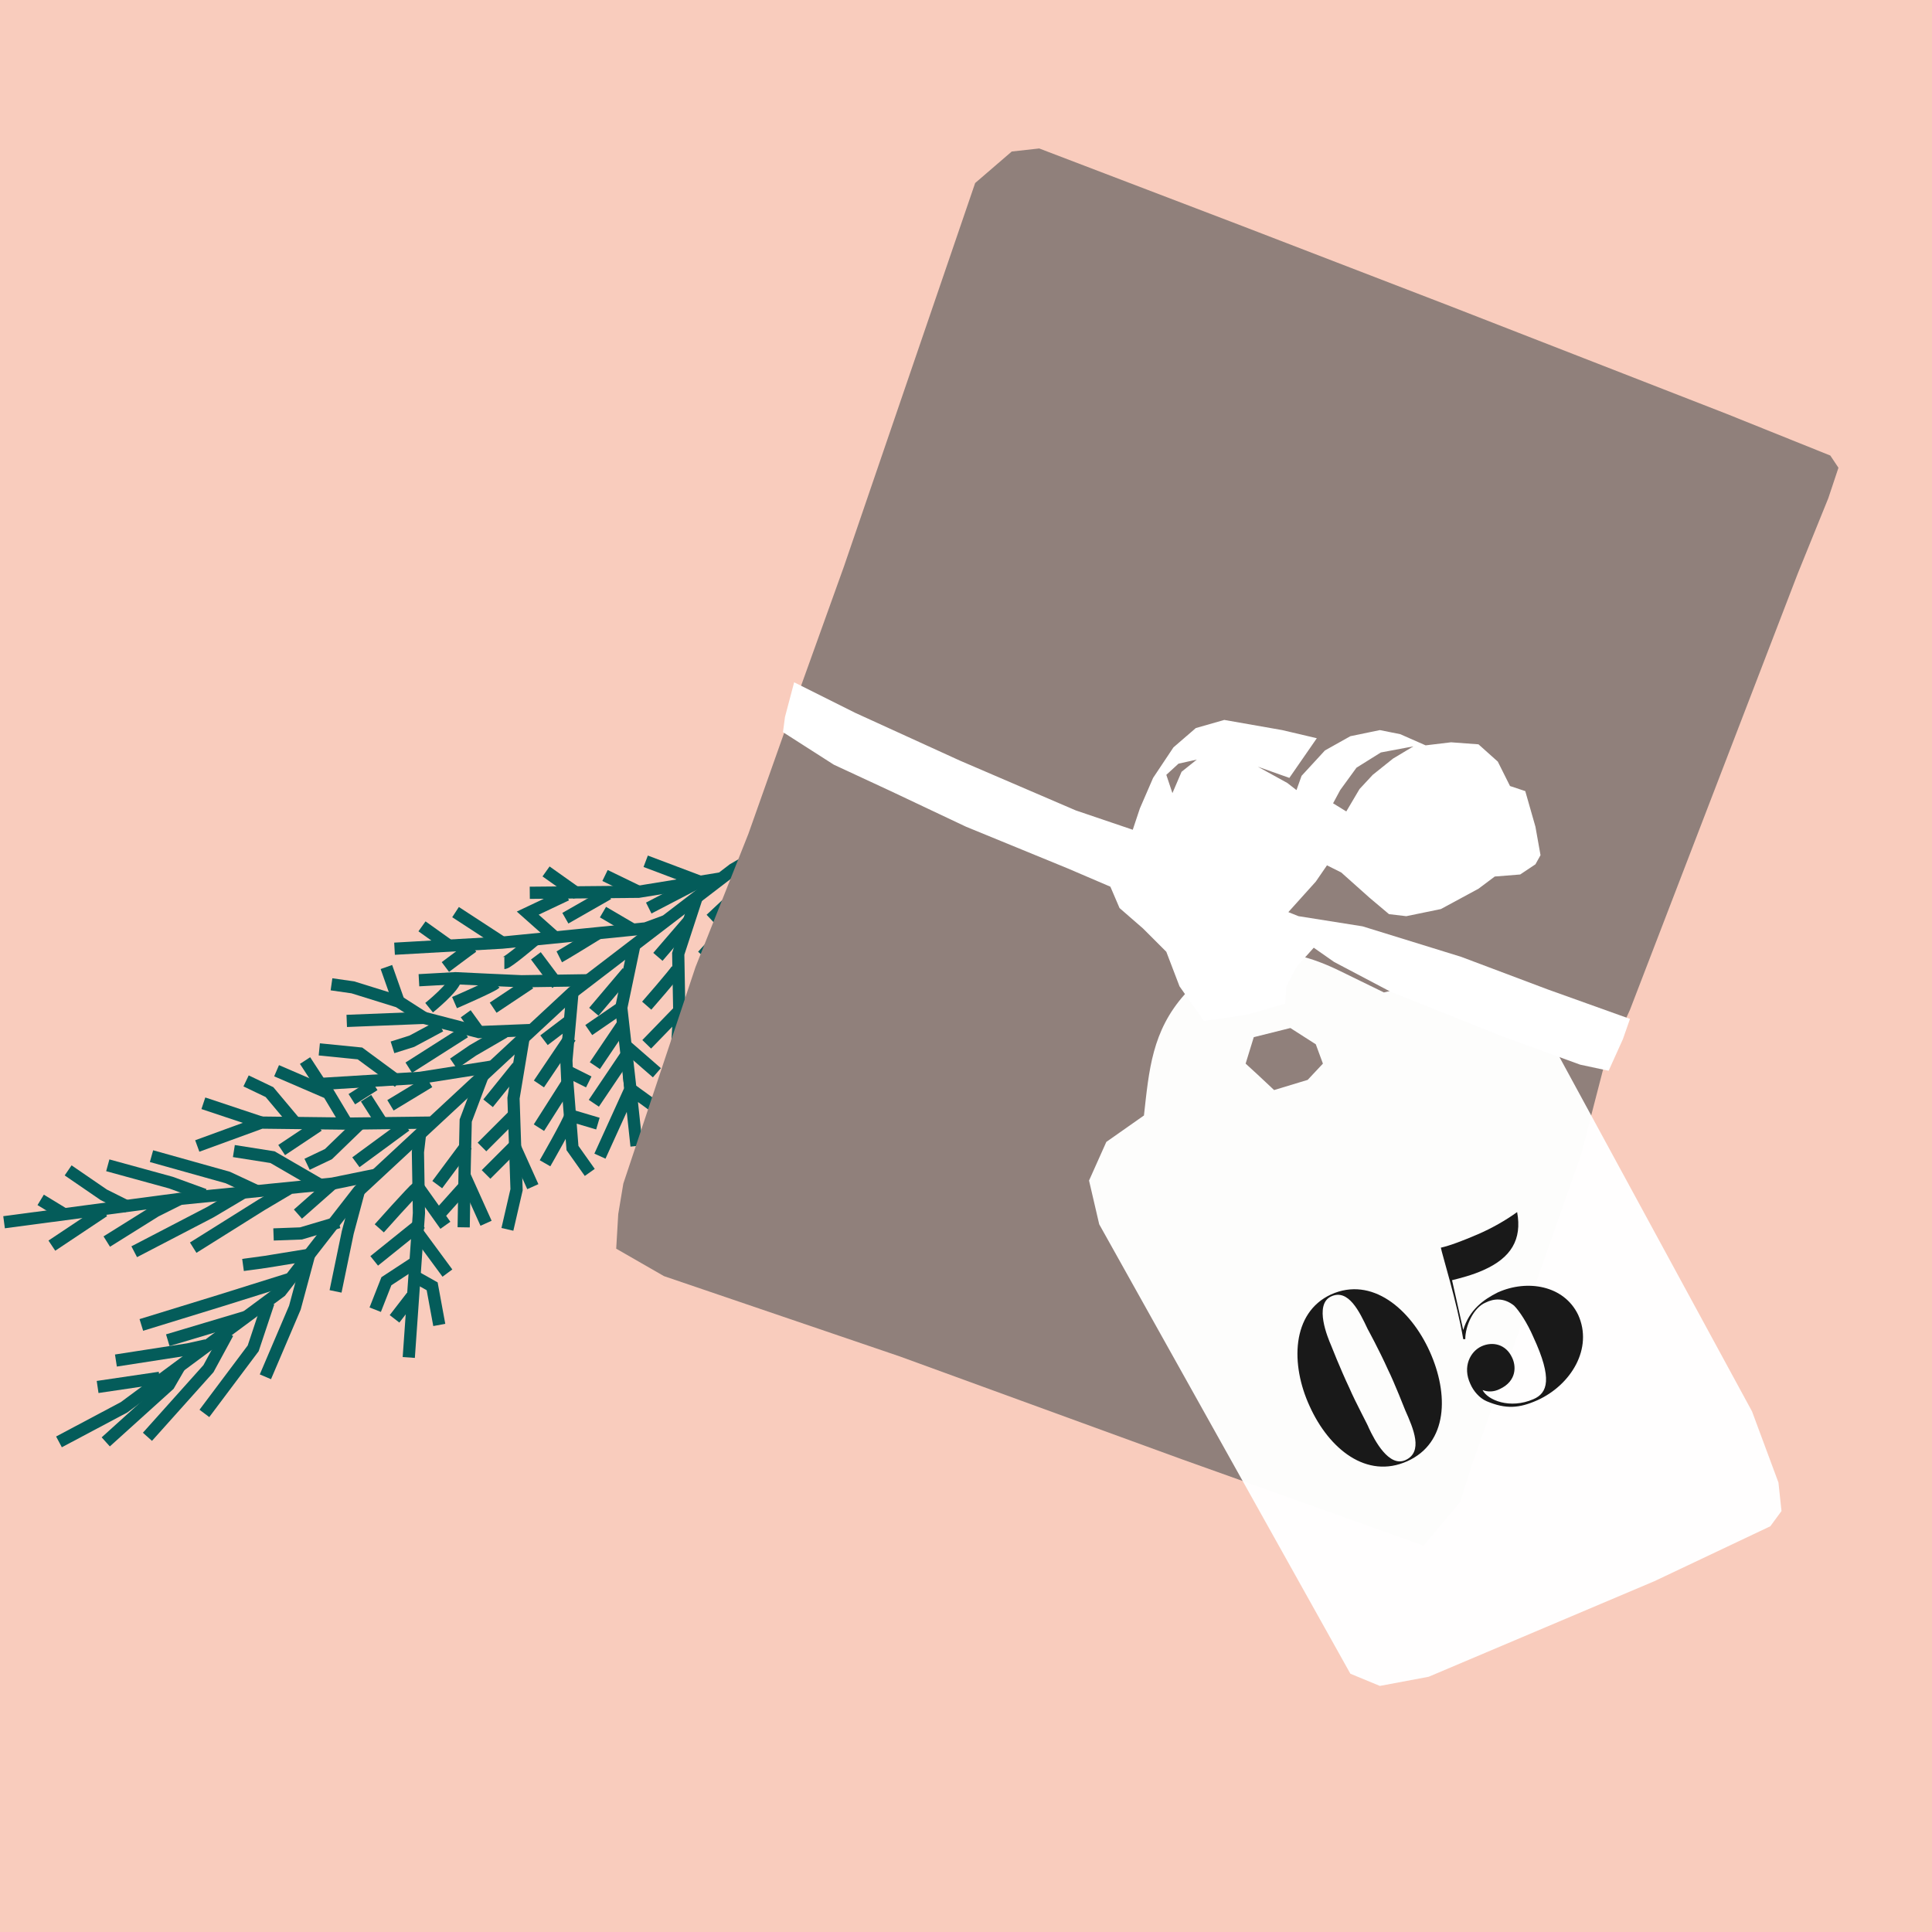 <?xml version="1.0" encoding="utf-8"?>
<!-- Generator: Adobe Illustrator 21.1.0, SVG Export Plug-In . SVG Version: 6.00 Build 0)  -->
<svg version="1.1" id="Ebene_1" xmlns="http://www.w3.org/2000/svg" xmlns:xlink="http://www.w3.org/1999/xlink" x="0px" y="0px"
	 viewBox="0 0 190 190" style="enable-background:new 0 0 190 190;" xml:space="preserve">
<style type="text/css">
	.st0{fill:#F9CCBD;}
	.st1{fill:none;}
	.st2{fill:#90807B;}
	.st3{fill:none;stroke:#FFFFFF;stroke-width:1.4;stroke-miterlimit:10;}
	.st4{fill:#598556;}
	.st5{fill:none;stroke:#598556;stroke-width:1.5;stroke-miterlimit:10;}
	.st6{fill:none;stroke:#F6B6A8;stroke-miterlimit:10;}
	.st7{fill:#F7022A;}
	.st8{fill:#F10C45;}
	.st9{fill:#C0022F;}
	.st10{fill:#FB2943;}
	.st11{fill:#FFFFFF;}
	.st12{fill:#B19B90;}
	.st13{fill:none;stroke:#045C5A;stroke-width:3;stroke-miterlimit:10;}
	.st14{fill:none;stroke:#336666;stroke-width:3;stroke-miterlimit:10;}
	.st15{fill:#CCCCCC;}
	.st16{fill:#333333;}
	.st17{opacity:0.9;}
	.st18{fill:#666666;}
	.st19{fill:none;stroke:#666666;stroke-width:2;stroke-miterlimit:10;}
	.st20{fill:#C99F87;}
	.st21{fill:#045C5A;}
	.st22{fill:#1F6357;}
	.st23{fill:none;stroke:#1F6357;stroke-width:1.4;stroke-miterlimit:10;}
	.st24{fill:none;stroke:#045C5A;stroke-width:1.4;stroke-miterlimit:10;}
	.st25{fill:#8FAE22;}
	.st26{fill:#88B378;}
	.st27{fill:none;stroke:#1F6357;stroke-width:1.3;stroke-miterlimit:10;}
	.st28{fill:none;stroke:#FFFFFF;stroke-width:2;stroke-miterlimit:10;}
	.st29{fill:none;stroke:#88B378;stroke-width:1.2;stroke-miterlimit:10;}
	.st30{fill:none;stroke:#8FAE22;stroke-miterlimit:10;}
	.st31{fill:#663333;}
	.st32{opacity:0.98;fill:#FFFFFF;}
	.st33{fill:#476D44;}
	.st34{fill:#365432;}
	.st35{fill:#A50231;}
	.st36{fill:none;stroke:#598556;}
	.st37{opacity:0.3;fill:#1A171B;}
	.st38{fill:none;stroke:#40663D;}
	.st39{fill:none;stroke:#1F6357;stroke-width:1.6;stroke-linecap:round;stroke-linejoin:round;}
	.st40{opacity:0.7;fill:#1F6357;}
	.st41{opacity:0.99;fill:#C99F87;}
	.st42{fill:none;stroke:#1F6357;stroke-width:3;}
	.st43{fill:none;stroke:#1F6357;}
	.st44{opacity:0.8;fill:#598556;}
	.st45{opacity:0.9;fill:#40663D;}
	.st46{opacity:0.86;fill:#365134;}
	.st47{opacity:0.96;fill:#598556;}
	.st48{opacity:0.5;fill:none;stroke:#598556;stroke-width:1.3;stroke-linecap:round;stroke-linejoin:round;}
	.st49{fill:none;stroke:#045C5A;stroke-width:2;stroke-miterlimit:10;}
	.st50{fill:none;stroke:#045C5A;stroke-miterlimit:10;}
	.st51{opacity:0.9;fill:#1F6357;}
	.st52{opacity:0.8;fill:#1F6357;}
	.st53{opacity:0.8;fill:#B19B90;}
	.st54{opacity:0.4;fill:#B19B90;}
	.st55{fill:none;stroke:#FFFFFF;stroke-linecap:round;stroke-linejoin:round;stroke-miterlimit:10;}
	.st56{fill:none;stroke:#FFFFFF;stroke-width:2;stroke-linecap:round;stroke-linejoin:round;stroke-miterlimit:10;}
	.st57{fill:none;stroke:#598556;stroke-width:1.6;}
	.st58{fill:none;stroke:#045C5A;stroke-width:1.2;stroke-miterlimit:10;}
	.st59{fill:none;stroke:#FFFFFF;stroke-width:2.6;stroke-miterlimit:10;}
	.st60{fill:none;stroke:#666666;}
	.st61{opacity:0.98;fill:#598556;}
	.st62{fill:#B6BAB6;}
	.st63{fill:none;stroke:#FFFFFF;stroke-linecap:round;stroke-linejoin:round;}
	.st64{fill:none;stroke:#045C5A;stroke-width:3;}
	.st65{opacity:0.3;fill:#1F6357;}
	.st66{opacity:0.6;fill:#1F6357;}
	.st67{opacity:0.4;fill:#1F6357;}
</style>
<rect class="st0" width="190" height="190"/>
<g>
	
		<rect x="0" y="61.4" transform="matrix(1 -1.511528e-02 1.511528e-02 1 -1.526 0.884)" class="st1" width="115.3" height="80.1"/>
	<polyline class="st58" points="114.5,60.9 72.1,85.5 56.3,97.6 35.3,117.1 27.6,127 12.2,138.4 5.8,141.8 	"/>
	<polyline class="st58" points="0.4,120.2 17.7,117.9 32.7,116.4 37.1,115.5 	"/>
	<polyline class="st58" points="40.2,133.5 41.2,119.3 41.1,113.3 41.3,111.6 	"/>
	<polyline class="st58" points="66.3,108.1 66.8,99.4 66.7,93.8 68.5,88.3 	"/>
	<polyline class="st58" points="19.4,112.7 25.7,110.4 34.1,110.5 42.3,110.4 	"/>
	<polyline class="st58" points="45.6,120.7 45.7,114.7 45.8,110.2 47.5,105.7 	"/>
	<polyline class="st58" points="31.5,106.6 41.3,106 48.3,104.9 	"/>
	<polyline class="st58" points="59,113.7 62,107.1 61.1,99.1 62.4,92.9 	"/>
	<polyline class="st58" points="38.8,93.3 49.4,92.7 56.5,92 63.5,91.3 65.4,90.6 	"/>
	<polyline class="st58" points="14.5,141.3 20.5,134.6 22.4,131.1 	"/>
	<polyline class="st58" points="20.1,139 24.9,132.6 26.4,128.1 	"/>
	<polyline class="st58" points="26.1,135.4 29,128.6 30.4,123.4 26.1,124.1 23.9,124.4 	"/>
	<polyline class="st58" points="10.4,141.8 16.6,136.2 17.7,134.3 	"/>
	<line class="st58" x1="9.6" y1="136.4" x2="15.7" y2="135.5"/>
	<polyline class="st58" points="11.4,133.8 18.5,132.7 20.3,132.3 	"/>
	<polyline class="st58" points="13.9,130.3 21.7,127.9 28.4,125.8 	"/>
	<polyline class="st58" points="33,127 34.2,121.2 35.3,117.1 	"/>
	<line class="st58" x1="16.5" y1="131.8" x2="24.2" y2="129.5"/>
	<polyline class="st58" points="13.2,123.1 20.7,119.2 23.9,117.3 	"/>
	<polyline class="st58" points="19,122.7 25.7,118.5 28.4,116.9 	"/>
	<line class="st58" x1="5.1" y1="122.5" x2="10.2" y2="119.1"/>
	<polyline class="st58" points="10.5,122.1 15.3,119.1 17.7,117.9 	"/>
	<polyline class="st58" points="20.1,117.5 16.8,116.3 10.6,114.6 	"/>
	<polyline class="st58" points="12.6,118.7 10.2,117.5 6.7,115.1 	"/>
	<line class="st58" x1="6.3" y1="119.4" x2="4" y2="118"/>
	<polyline class="st58" points="25.4,117.2 22.4,115.8 14.9,113.7 	"/>
	<line class="st58" x1="31.3" y1="110.7" x2="27.7" y2="113.1"/>
	<polyline class="st58" points="31.8,116.7 26.8,113.8 23,113.2 	"/>
	<line class="st58" x1="32.7" y1="116.4" x2="29.3" y2="119.4"/>
	<polyline class="st58" points="33.3,120.2 29.6,121.3 26.9,121.4 	"/>
	<line class="st58" x1="41.4" y1="120.3" x2="36.8" y2="124"/>
	<polyline class="st58" points="40.9,124.1 38,126 36.9,128.8 	"/>
	<line class="st58" x1="40.5" y1="127.5" x2="38.8" y2="129.7"/>
	<polyline class="st58" points="40.9,125.6 42.5,126.5 43.2,130.3 	"/>
	<line class="st58" x1="44" y1="125.2" x2="41.2" y2="121.4"/>
	<polyline class="st58" points="56.3,97.6 55.7,104.3 55.8,106.5 56.3,112.9 58,115.3 	"/>
	<polyline class="st58" points="76.1,83.4 72,90.7 70.8,97.5 70.8,103.7 	"/>
	<polyline class="st58" points="70.8,86.4 62.8,87.7 52.1,87.8 	"/>
	<polyline class="st58" points="51.5,102 50.5,108 50.8,117 49.9,120.9 	"/>
	<polyline class="st58" points="52.1,101.3 47.1,101.5 41.7,100.1 34.1,100.4 	"/>
	<path class="st58" d="M58,96.4c0,0-6.4,0.1-6.7,0.1c-0.3,0-6.5-0.3-6.5-0.3l-3.6,0.2"/>
	<path class="st58" d="M37.3,120.8c0,0,3.2-3.6,3.8-4.1l2.7,3.8"/>
	<polyline class="st58" points="35.3,110.6 32.3,113.5 30.2,114.5 	"/>
	<line class="st58" x1="39.9" y1="110.7" x2="35" y2="114.3"/>
	<line class="st58" x1="25.7" y1="110.4" x2="20" y2="108.5"/>
	<polyline class="st58" points="47.8,120.3 46,116.3 43.4,119.2 	"/>
	<polyline class="st58" points="34.1,110.5 32.3,107.5 27.2,105.3 	"/>
	<polyline class="st58" points="29.1,110.5 26.5,107.4 24.2,106.3 	"/>
	<polyline class="st58" points="39.2,106.4 35.4,103.6 31.4,103.2 	"/>
	<line class="st58" x1="31.5" y1="106.6" x2="30" y2="104.3"/>
	<line class="st58" x1="36.8" y1="106.7" x2="34.6" y2="108.1"/>
	<line class="st58" x1="42.2" y1="106.4" x2="38.4" y2="108.7"/>
	<line class="st58" x1="37.6" y1="110.5" x2="36" y2="108"/>
	<polyline class="st58" points="41.7,100.1 39.2,98.5 34.7,97.1 32.6,96.8 	"/>
	<polyline class="st58" points="43.3,100.9 40.5,102.4 38.6,103 	"/>
	<line class="st58" x1="40.2" y1="105" x2="45.7" y2="101.5"/>
	<polyline class="st58" points="49.6,101.5 46.5,103.3 44.6,104.6 	"/>
	<polyline class="st58" points="47.8,115.5 50.6,112.7 52.4,116.7 	"/>
	<line class="st58" x1="50.7" y1="109.5" x2="47.4" y2="112.8"/>
	<line class="st58" x1="45.9" y1="112.6" x2="43" y2="116.5"/>
	<path class="st58" d="M53.6,114.4c0,0,2.3-4,2.5-4.7l2.7,0.8"/>
	<line class="st58" x1="53" y1="110.9" x2="55.8" y2="106.5"/>
	<line class="st58" x1="53" y1="106.6" x2="56.1" y2="102"/>
	<line class="st58" x1="50.9" y1="104.9" x2="48" y2="108.5"/>
	<line class="st58" x1="56" y1="100.4" x2="53.5" y2="102.3"/>
	<polyline class="st58" points="62.6,112.7 62,107.1 66,110 	"/>
	<line class="st58" x1="61.5" y1="103.9" x2="58.4" y2="108.5"/>
	<line class="st58" x1="58.5" y1="104.8" x2="61.2" y2="100.8"/>
	<line class="st58" x1="57.9" y1="101.3" x2="61.1" y2="99.1"/>
	<line class="st58" x1="57.9" y1="106.4" x2="55.7" y2="105.3"/>
	<line class="st58" x1="61.7" y1="95.6" x2="58.4" y2="99.5"/>
	<line class="st58" x1="66.8" y1="99.4" x2="63.6" y2="102.7"/>
	<line class="st58" x1="66.8" y1="102.1" x2="70.1" y2="106.6"/>
	<path class="st58" d="M66.6,95.3c-0.2,0.4-3,3.6-3,3.6"/>
	<line class="st58" x1="64.7" y1="94.1" x2="67.8" y2="90.5"/>
	<line class="st58" x1="61.5" y1="102.8" x2="64.6" y2="105.5"/>
	<line class="st58" x1="70.8" y1="97.5" x2="68.8" y2="100.7"/>
	<path class="st58" d="M68.9,97.3c0.2-0.3,2.6-3,2.6-3"/>
	<path class="st58" d="M74.7,99.1c-0.1-0.5-2.7-8.3-2.7-8.3l-2.9,3.2"/>
	<line class="st58" x1="72.9" y1="100.6" x2="71.1" y2="96.2"/>
	<polyline class="st58" points="73.9,91 74.7,85.9 69.9,90.4 	"/>
	<line class="st58" x1="62.8" y1="87.7" x2="59.5" y2="86.1"/>
	<line class="st58" x1="56.8" y1="87.9" x2="53.7" y2="85.7"/>
	<line class="st58" x1="49.4" y1="92.7" x2="44.8" y2="89.7"/>
	<line class="st58" x1="44.3" y1="93.1" x2="41.5" y2="91.1"/>
	<path class="st58" d="M44.8,96.2c0,0.8-2.6,2.9-2.6,2.9"/>
	<path class="st58" d="M48.7,96.7c-0.3,0.3-4,1.9-4,1.9"/>
	<line class="st58" x1="52.1" y1="96.7" x2="48.5" y2="99.1"/>
	<line class="st58" x1="47.1" y1="101.5" x2="45.8" y2="99.7"/>
	<line class="st58" x1="39.2" y1="98.5" x2="38" y2="95.1"/>
	<path class="st58" d="M46.5,93.1c-0.3,0.2-2.7,2-2.7,2"/>
	<path class="st58" d="M49.6,94.7c0.3,0,2.9-2.2,2.9-2.2"/>
	<path class="st58" d="M55,94.1c0.4-0.2,3.8-2.3,3.8-2.3"/>
	<line class="st58" x1="54.8" y1="96.8" x2="52.7" y2="94"/>
	<line class="st58" x1="59.8" y1="87.9" x2="55.6" y2="90.3"/>
	<path class="st58" d="M63.8,89.3c0.4-0.2,5-2.6,5-2.6l-5.3-2"/>
	<line class="st58" x1="62.2" y1="91.4" x2="59.3" y2="89.7"/>
	<polyline class="st58" points="54.6,92.2 51.9,89.8 55.7,88 	"/>
</g>
<g>
	<g>
		<polygon class="st2" points="95.9,18 99.5,14.9 102.2,14.6 122.1,22.2 142.6,30.1 169.8,40.7 180,44.8 180.8,46 179.8,49 
			176.8,56.4 160.3,99.3 157.7,105 155.5,113.5 144.7,144.2 143.6,147.7 140,152 116.2,143.5 88.5,133.4 65.3,125.5 60.6,122.8 
			60.8,119.4 61.3,116.4 68.4,95.1 73.6,82 77,72.4 83,55.7 		"/>
		<path class="st11" d="M152.2,97.3l-8.5-3.2l-9.7-3l-6.3-1l-1-0.4l2.7-3l1.1-1.6l1.4,0.7l2.8,2.5l1.9,1.6l1.7,0.2l3.4-0.7l3.7-2
			l1.6-1.2l2.5-0.2l1.5-1l0.5-0.9l-0.5-2.8l-1-3.5l-1.5-0.5l-1.2-2.4l-1.9-1.7l-2.7-0.2l-2.5,0.3l-2.5-1.1l-2-0.4l-2.9,0.6l-2.5,1.4
			l-2.3,2.5l-0.5,1.4l-0.9-0.7l-2.9-1.6l3.1,1.1l2.7-3.9l-3.4-0.8l-5.7-1l-2.8,0.8l-2.2,1.9l-2,3l-1.3,3l-0.7,2.1l-5.6-1.9
			l-11.4-4.9l-10.3-4.7l-6-3l-0.9,3.4l-0.2,1.5l5,3.2l5.6,2.6l7.4,3.5l10,4.1l4.2,1.8l0.9,2.1l2.3,2l2.3,2.3l1.3,3.4l2.4,3.4
			l4.2-0.6l3.8-1.1l0.1-1.7l1-1.9l1.7-1.9l2,1.4l5.5,2.9l11,4.4l7.7,2.8l2.8,0.6l1.4-3.1l0.7-2L152.2,97.3z M131.8,77.7l1.6-2.2
			l2.4-1.5l3.2-0.6l-2,1.2l-2,1.6l-1.3,1.4l-1.3,2.2l-1.3-0.8L131.8,77.7z M116.2,75.9l-0.9,2.1l-0.6-1.8l1.2-1.1l1.8-0.4
			L116.2,75.9z"/>
	</g>
	<path class="st32" d="M174.9,145.8l-2.6-7l-21.9-40.3l-3.4-3l-4.6,0.6l-6.3,1.5l-4.3-2.1c-5.7-2.8-10.8-2.8-15.3,2.3
		c-3.2,3.6-3.5,7.4-4,11.9l-3.7,2.6l-1.7,3.8l1,4.3l3.8,6.8l20.9,37.4l2.9,1.2l4.8-0.9l22.2-9.4l11.4-5.4l1.1-1.5L174.9,145.8z
		 M130.1,104.6l-1.5,1.6l-3.3,1l-1.6-1.5l-1.2-1.1l0.8-2.6l3.6-0.9l2.5,1.6L130.1,104.6z"/>
	<g class="st17">
		<path d="M128.8,138.3c-1.9-4.1-1.8-9.2,2.1-11c4-1.8,7.8,1.4,9.7,5.6c1.9,4.2,1.8,9-2.2,10.8C134.4,145.5,130.7,142.5,128.8,138.3
			z M138.2,138.7c0,0-1.1-2.8-1.7-4c-0.9-2-2-4-2-4c-0.8-1.7-1.9-4-3.6-3.2c-1.7,0.8-0.3,4.1,0,4.8c0,0,0.9,2.3,1.8,4.2
			c0.6,1.4,1.9,3.8,1.9,3.9c0.6,1.3,2,3.9,3.6,3.2C140,142.8,139,140.5,138.2,138.7z"/>
		<path d="M147.3,127.1c2.9-1.3,6.5-0.7,7.9,2.2c1.5,3.3-0.7,6.9-4,8.4c-1.8,0.8-3.1,0.9-5,0.1c-0.7-0.3-1.3-1-1.6-1.7
			c-0.8-1.7,0-3.2,1.1-3.7c1.1-0.5,2.4-0.2,3,1.1c0.4,0.8,0.5,2.3-1.2,3.1c-0.6,0.3-1.2,0.3-1.7,0.1c0.5,1,2.7,1.9,5,0.9
			c1.4-0.6,1.9-2,0-6.1c-0.6-1.4-1.4-2.6-1.9-3.1c-1-0.8-2-0.7-2.8-0.3c-1.2,0.5-2,2.3-2,3.6l-0.2,0c-0.6-3.6-2.1-8.4-2.2-9
			c0.9-0.2,2.2-0.7,3.6-1.3c1.4-0.6,2.8-1.4,3.9-2.2c0.5,2.7-0.6,4.5-3.3,5.7c-1.1,0.5-2.3,0.8-3.1,1l1.1,4.9
			C144.5,128.8,145.9,127.8,147.3,127.1z"/>
	</g>
</g>
</svg>
